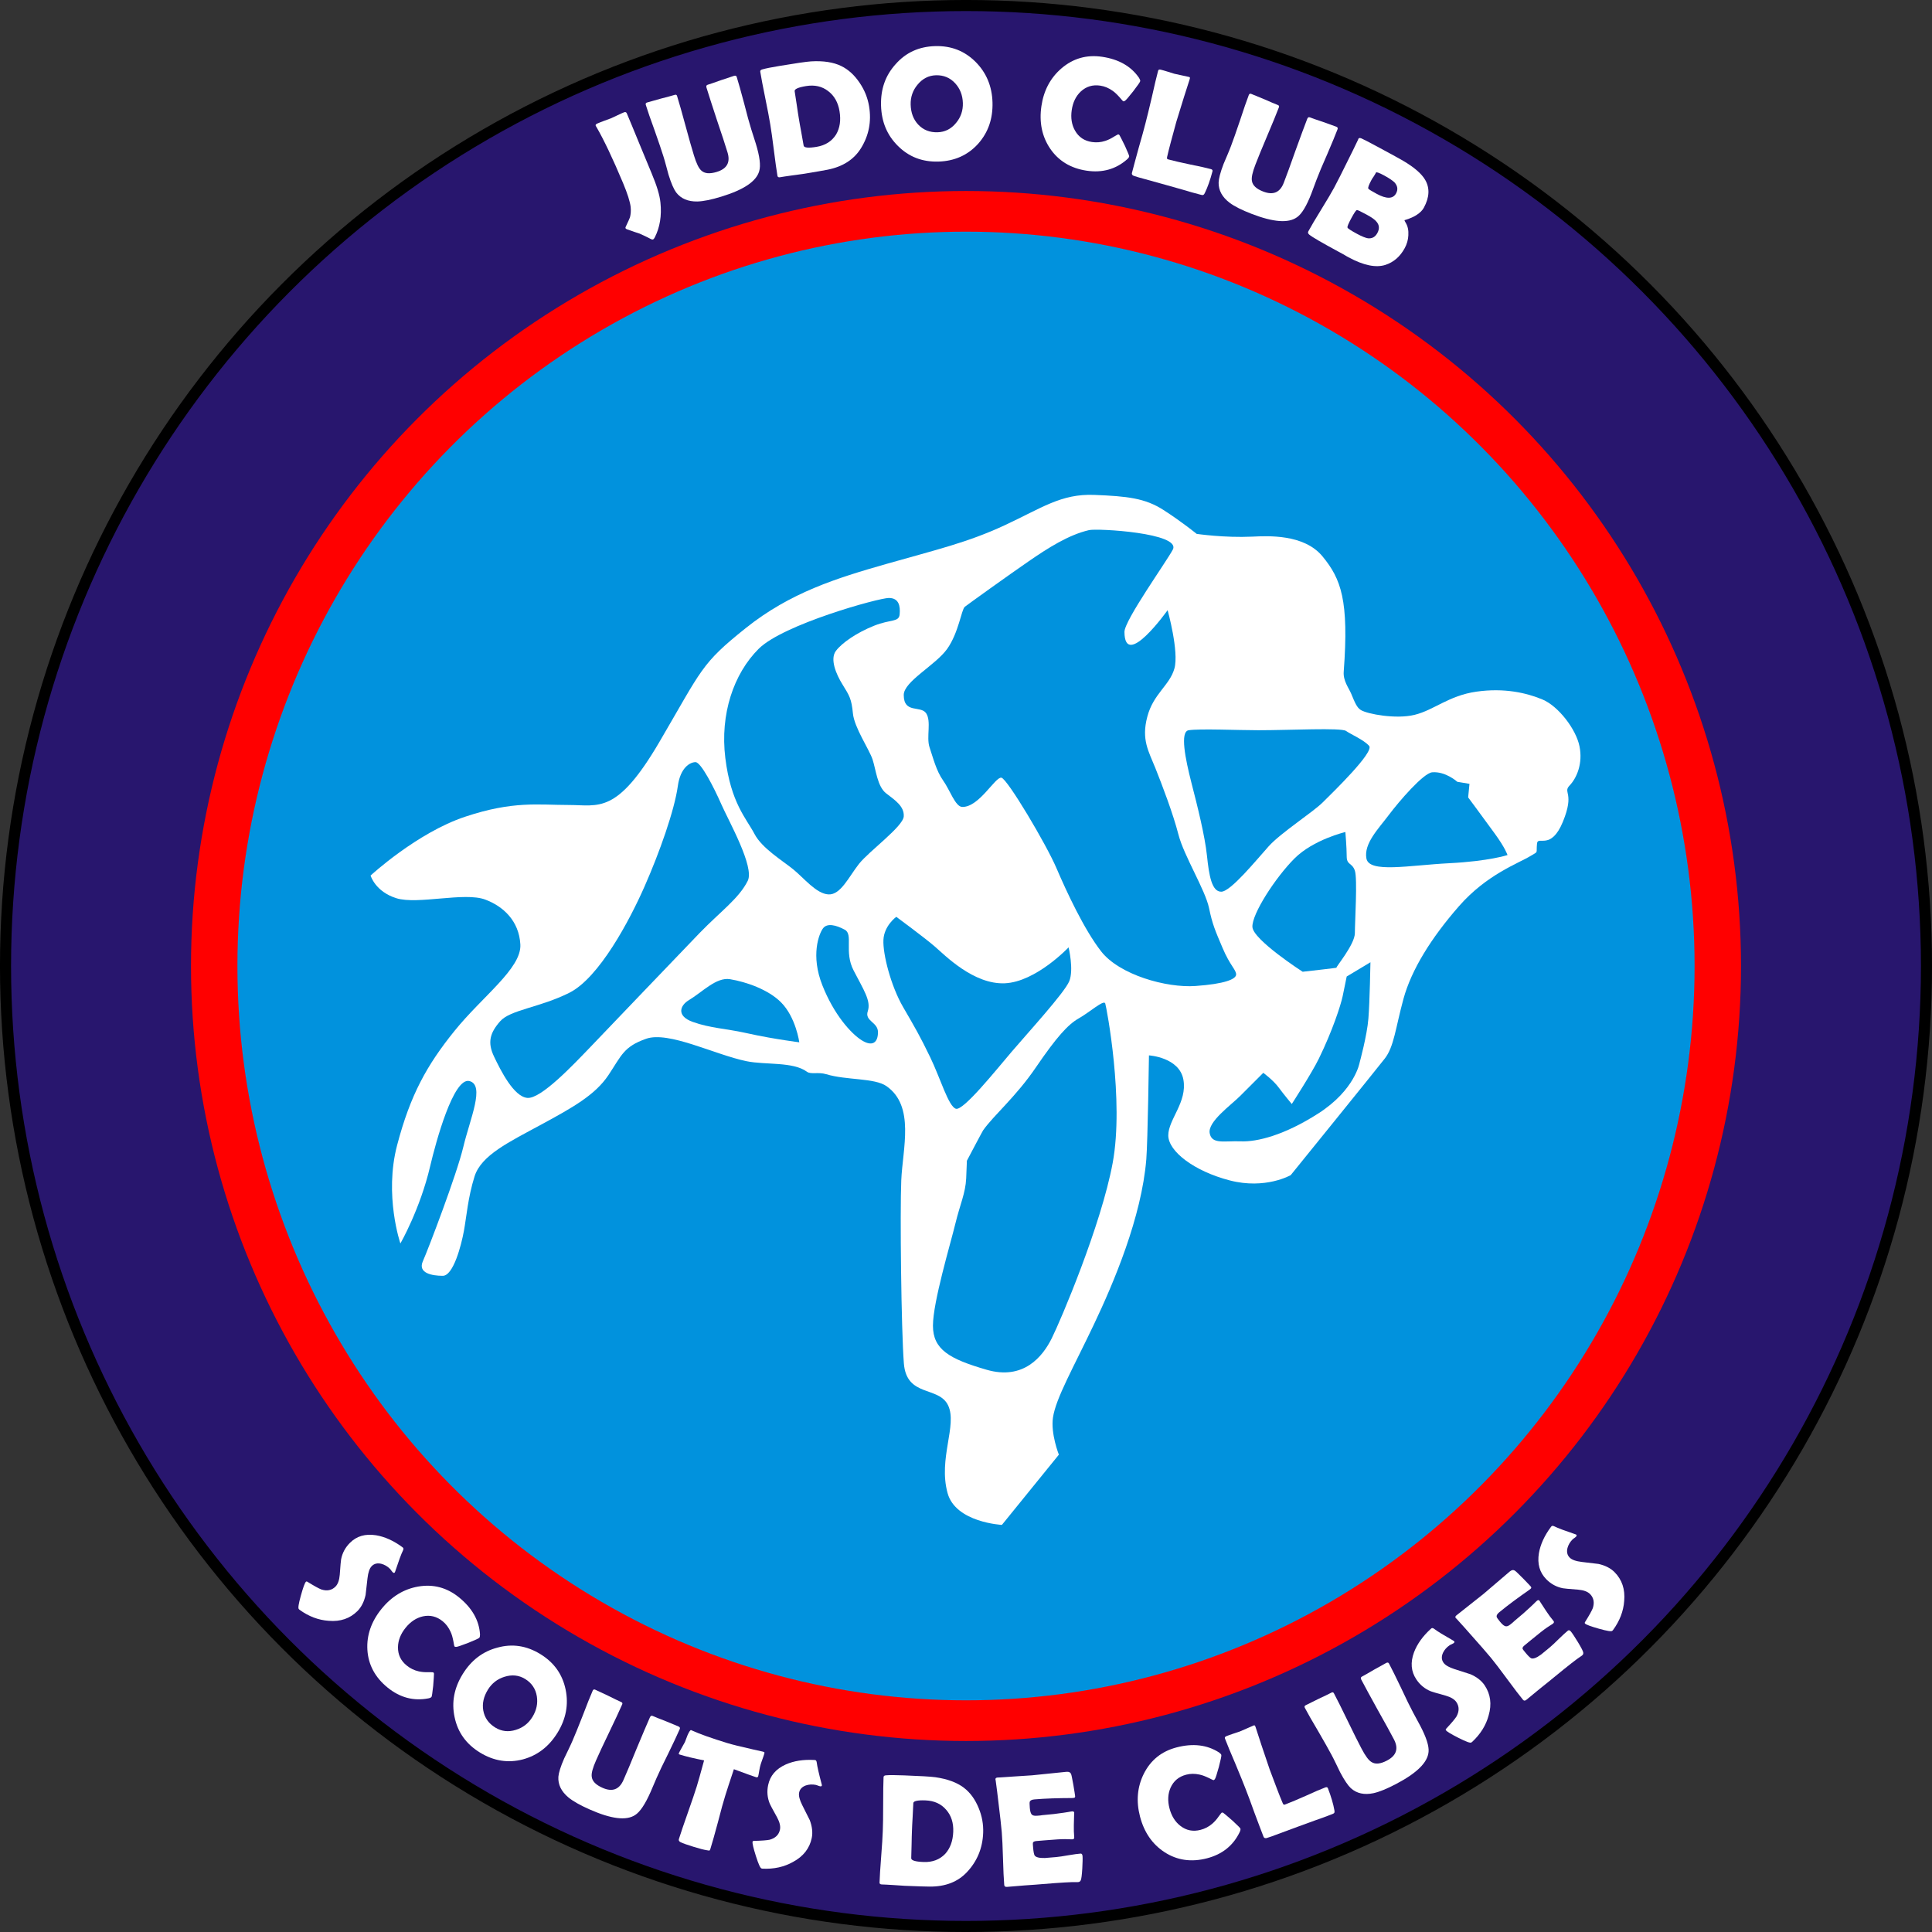 <?xml version="1.0" encoding="UTF-8" standalone="no"?>
<!DOCTYPE svg PUBLIC "-//W3C//DTD SVG 1.1//EN" "http://www.w3.org/Graphics/SVG/1.1/DTD/svg11.dtd">
<svg width="150px" height="150px" version="1.1" xmlns="http://www.w3.org/2000/svg" xmlns:xlink="http://www.w3.org/1999/xlink" xml:space="preserve" xmlns:serif="http://www.serif.com/" style="fill-rule:evenodd;clip-rule:evenodd;stroke-linecap:round;stroke-linejoin:round;stroke-miterlimit:1.5;">
    <rect width="100%" height="100%" fill="#333333" stroke="none"/>
    <circle id="circle1" cx="75" cy="75" r="74.571" style="fill:rgb(40,22,110);stroke:black;stroke-width:0.86px;"/>
    <circle id="circle2" cx="75" cy="75" r="60.171" style="fill:rgb(255,0,0);"/>
    <ellipse id="ellipse2" cx="75" cy="75" rx="56.567" ry="57.013" style="fill:rgb(1,146,221);"/>
    <g id="g16" transform="matrix(1.029,0,0,1.029,-22.187,-8.383)">
        <g id="text2" transform="matrix(0.708,0.706,-0.706,0.708,43.38,128.402)">
            <g id="g2">
                <g id="text21" serif:id="text2" transform="matrix(12.083,0,0,12.083,0,0)">
                    <path d="M0.378,-0.225C0.378,-0.159 0.35,-0.102 0.294,-0.055C0.246,-0.013 0.186,0.014 0.116,0.025C0.114,0.025 0.111,0.025 0.11,0.025C0.102,0.025 0.086,0.003 0.06,-0.043C0.034,-0.089 0.021,-0.117 0.021,-0.127C0.021,-0.131 0.024,-0.133 0.029,-0.134C0.076,-0.145 0.107,-0.154 0.123,-0.161C0.156,-0.178 0.173,-0.203 0.173,-0.236C0.173,-0.257 0.162,-0.281 0.14,-0.307C0.102,-0.351 0.081,-0.376 0.078,-0.381C0.055,-0.415 0.044,-0.452 0.044,-0.493C0.044,-0.553 0.071,-0.602 0.126,-0.642C0.171,-0.674 0.227,-0.695 0.292,-0.705C0.296,-0.705 0.298,-0.706 0.3,-0.706C0.305,-0.706 0.309,-0.702 0.312,-0.694C0.32,-0.67 0.34,-0.627 0.371,-0.565C0.372,-0.563 0.373,-0.561 0.373,-0.56C0.373,-0.555 0.37,-0.552 0.364,-0.552C0.361,-0.552 0.357,-0.552 0.351,-0.553C0.344,-0.554 0.34,-0.555 0.336,-0.555C0.313,-0.555 0.292,-0.549 0.275,-0.539C0.254,-0.526 0.243,-0.509 0.243,-0.487C0.243,-0.467 0.255,-0.443 0.278,-0.414C0.32,-0.361 0.341,-0.334 0.343,-0.332C0.366,-0.296 0.378,-0.26 0.378,-0.225Z" style="fill:white;fill-rule:nonzero;"/>
                </g>
            </g>
        </g>
        <g id="text3" transform="matrix(0.778,0.629,-0.629,0.778,47.502,132.541)">
            <g id="g3">
                <g id="text31" serif:id="text3" transform="matrix(12.083,0,0,12.083,0,0)">
                    <path d="M0.615,-0.11C0.615,-0.105 0.612,-0.098 0.605,-0.09C0.545,-0.019 0.465,0.017 0.366,0.017C0.265,0.017 0.182,-0.018 0.119,-0.087C0.058,-0.154 0.027,-0.239 0.027,-0.341C0.027,-0.44 0.057,-0.524 0.117,-0.593C0.18,-0.665 0.26,-0.701 0.357,-0.701C0.462,-0.701 0.545,-0.669 0.605,-0.604C0.611,-0.597 0.615,-0.59 0.615,-0.585C0.615,-0.579 0.603,-0.556 0.581,-0.516C0.558,-0.476 0.544,-0.454 0.538,-0.449C0.535,-0.447 0.532,-0.445 0.528,-0.445C0.527,-0.445 0.519,-0.452 0.504,-0.465C0.486,-0.48 0.469,-0.493 0.452,-0.501C0.426,-0.514 0.4,-0.521 0.372,-0.521C0.324,-0.521 0.286,-0.503 0.257,-0.467C0.231,-0.434 0.218,-0.393 0.218,-0.344C0.218,-0.295 0.231,-0.253 0.257,-0.22C0.286,-0.183 0.324,-0.165 0.372,-0.165C0.4,-0.165 0.427,-0.171 0.453,-0.184C0.469,-0.192 0.486,-0.203 0.503,-0.218C0.518,-0.23 0.526,-0.236 0.527,-0.236C0.531,-0.236 0.534,-0.235 0.537,-0.231C0.542,-0.225 0.556,-0.205 0.58,-0.17C0.603,-0.134 0.615,-0.114 0.615,-0.11Z" style="fill:white;fill-rule:nonzero;"/>
                </g>
            </g>
        </g>
        <g id="text4" transform="matrix(0.852,0.524,-0.524,0.852,54.025,137.817)">
            <g id="g4">
                <g id="text41" serif:id="text4" transform="matrix(12.083,0,0,12.083,0,0)">
                    <path d="M0.723,-0.342C0.723,-0.24 0.691,-0.155 0.626,-0.086C0.56,-0.017 0.476,0.018 0.375,0.018C0.274,0.018 0.191,-0.017 0.125,-0.087C0.059,-0.156 0.027,-0.241 0.027,-0.342C0.027,-0.443 0.059,-0.528 0.125,-0.597C0.191,-0.668 0.274,-0.703 0.375,-0.703C0.475,-0.703 0.558,-0.668 0.625,-0.597C0.69,-0.528 0.723,-0.442 0.723,-0.342ZM0.538,-0.343C0.538,-0.392 0.523,-0.433 0.494,-0.467C0.463,-0.503 0.423,-0.521 0.375,-0.521C0.329,-0.521 0.29,-0.502 0.258,-0.465C0.227,-0.43 0.212,-0.388 0.212,-0.342C0.212,-0.292 0.226,-0.25 0.255,-0.217C0.286,-0.182 0.326,-0.165 0.375,-0.165C0.421,-0.165 0.46,-0.183 0.492,-0.22C0.523,-0.255 0.538,-0.296 0.538,-0.343Z" style="fill:white;fill-rule:nonzero;"/>
                </g>
            </g>
        </g>
        <g id="text5" transform="matrix(0.915,0.404,-0.404,0.915,62.532,142.947)">
            <g id="g5">
                <g id="text51" serif:id="text5" transform="matrix(12.083,0,0,12.083,0,0)">
                    <path d="M0.628,-0.24C0.628,-0.157 0.618,-0.1 0.598,-0.07C0.562,-0.014 0.471,0.013 0.325,0.013C0.259,0.013 0.209,0.008 0.173,-0.002C0.117,-0.018 0.08,-0.049 0.063,-0.095C0.055,-0.118 0.05,-0.158 0.05,-0.215C0.05,-0.229 0.051,-0.249 0.052,-0.275C0.053,-0.301 0.053,-0.321 0.053,-0.334C0.053,-0.372 0.051,-0.428 0.048,-0.504C0.044,-0.579 0.042,-0.636 0.042,-0.673C0.042,-0.681 0.046,-0.685 0.053,-0.685C0.073,-0.685 0.103,-0.684 0.143,-0.683C0.183,-0.681 0.213,-0.68 0.233,-0.68C0.241,-0.68 0.245,-0.677 0.245,-0.669C0.245,-0.626 0.244,-0.562 0.241,-0.476C0.238,-0.391 0.237,-0.326 0.237,-0.283C0.237,-0.232 0.242,-0.198 0.253,-0.18C0.267,-0.155 0.297,-0.143 0.343,-0.143C0.41,-0.143 0.443,-0.175 0.443,-0.24C0.443,-0.287 0.442,-0.358 0.439,-0.453C0.437,-0.547 0.436,-0.618 0.436,-0.665C0.436,-0.675 0.44,-0.68 0.448,-0.68C0.467,-0.68 0.496,-0.681 0.535,-0.683C0.574,-0.684 0.603,-0.685 0.622,-0.685C0.632,-0.685 0.636,-0.681 0.636,-0.673C0.636,-0.636 0.635,-0.579 0.632,-0.504C0.628,-0.428 0.627,-0.372 0.627,-0.334C0.627,-0.324 0.628,-0.25 0.628,-0.24Z" style="fill:white;fill-rule:nonzero;"/>
                </g>
            </g>
        </g>
        <g id="text6" transform="matrix(0.956,0.294,-0.294,0.956,70.848,146.504)">
            <g id="g6">
                <g id="text61" serif:id="text6" transform="matrix(12.083,0,0,12.083,0,0)">
                    <path d="M0.521,-0.536C0.521,-0.529 0.517,-0.526 0.51,-0.526C0.497,-0.526 0.448,-0.528 0.363,-0.533C0.361,-0.451 0.36,-0.393 0.36,-0.361C0.36,-0.322 0.361,-0.265 0.365,-0.188C0.368,-0.11 0.369,-0.053 0.369,-0.014C0.369,-0.008 0.368,-0.004 0.365,-0.002C0.364,-0.002 0.359,-0.001 0.351,-0C0.332,0.003 0.303,0.004 0.265,0.004C0.223,0.004 0.194,0.003 0.177,-0C0.168,-0.002 0.163,-0.007 0.163,-0.015C0.163,-0.054 0.165,-0.111 0.168,-0.188C0.171,-0.265 0.173,-0.322 0.173,-0.361C0.173,-0.386 0.172,-0.443 0.169,-0.531C0.104,-0.524 0.052,-0.521 0.013,-0.521C0.008,-0.521 0.005,-0.523 0.005,-0.526C0.005,-0.53 0.008,-0.543 0.012,-0.563C0.017,-0.586 0.02,-0.6 0.021,-0.605C0.022,-0.62 0.023,-0.636 0.024,-0.651C0.027,-0.675 0.031,-0.688 0.036,-0.688C0.037,-0.688 0.039,-0.687 0.043,-0.687C0.096,-0.68 0.174,-0.677 0.277,-0.677C0.306,-0.677 0.36,-0.68 0.439,-0.686C0.481,-0.689 0.503,-0.691 0.503,-0.691C0.509,-0.691 0.513,-0.691 0.514,-0.69C0.515,-0.689 0.516,-0.686 0.516,-0.68C0.516,-0.671 0.516,-0.659 0.515,-0.644C0.514,-0.626 0.514,-0.614 0.514,-0.607C0.514,-0.599 0.515,-0.587 0.517,-0.571C0.519,-0.555 0.521,-0.543 0.521,-0.536Z" style="fill:white;fill-rule:nonzero;"/>
                </g>
            </g>
        </g>
        <g id="text7" transform="matrix(0.979,0.204,-0.204,0.979,77.783,148.559)">
            <g id="g7">
                <g id="text71" serif:id="text7" transform="matrix(12.083,0,0,12.083,0,0)">
                    <path d="M0.378,-0.225C0.378,-0.159 0.35,-0.102 0.294,-0.055C0.246,-0.013 0.186,0.014 0.116,0.025C0.114,0.025 0.111,0.025 0.11,0.025C0.102,0.025 0.086,0.003 0.06,-0.043C0.034,-0.089 0.021,-0.117 0.021,-0.127C0.021,-0.131 0.024,-0.133 0.029,-0.134C0.076,-0.145 0.107,-0.154 0.123,-0.161C0.156,-0.178 0.173,-0.203 0.173,-0.236C0.173,-0.257 0.162,-0.281 0.14,-0.307C0.102,-0.351 0.081,-0.376 0.078,-0.381C0.055,-0.415 0.044,-0.452 0.044,-0.493C0.044,-0.553 0.071,-0.602 0.126,-0.642C0.171,-0.674 0.227,-0.695 0.292,-0.705C0.296,-0.705 0.298,-0.706 0.3,-0.706C0.305,-0.706 0.309,-0.702 0.312,-0.694C0.32,-0.67 0.34,-0.627 0.371,-0.565C0.372,-0.563 0.373,-0.561 0.373,-0.56C0.373,-0.555 0.37,-0.552 0.364,-0.552C0.361,-0.552 0.357,-0.552 0.351,-0.553C0.344,-0.554 0.34,-0.555 0.336,-0.555C0.313,-0.555 0.292,-0.549 0.275,-0.539C0.254,-0.526 0.243,-0.509 0.243,-0.487C0.243,-0.467 0.255,-0.443 0.278,-0.414C0.32,-0.361 0.341,-0.334 0.343,-0.332C0.366,-0.296 0.378,-0.26 0.378,-0.225Z" style="fill:white;fill-rule:nonzero;"/>
                </g>
            </g>
        </g>
        <g id="text8" transform="matrix(0.999,0.038,-0.038,0.999,87.352,150.303)">
            <g id="g8">
                <g id="text81" serif:id="text8" transform="matrix(12.083,0,0,12.083,0,0)">
                    <path d="M0.682,-0.346C0.682,-0.25 0.651,-0.167 0.59,-0.097C0.535,-0.034 0.459,-0.001 0.361,0.002C0.342,0.003 0.29,0.003 0.205,0.003C0.189,0.003 0.165,0.002 0.133,0.001C0.101,0 0.077,-0 0.061,-0C0.052,-0 0.047,-0.004 0.047,-0.011C0.047,-0.047 0.048,-0.101 0.051,-0.173C0.054,-0.244 0.055,-0.298 0.055,-0.334C0.055,-0.371 0.054,-0.427 0.051,-0.502C0.048,-0.577 0.047,-0.633 0.047,-0.67C0.047,-0.677 0.052,-0.681 0.061,-0.682C0.084,-0.685 0.122,-0.686 0.175,-0.686C0.275,-0.686 0.34,-0.685 0.37,-0.682C0.447,-0.674 0.507,-0.654 0.551,-0.623C0.592,-0.594 0.624,-0.553 0.648,-0.5C0.671,-0.45 0.682,-0.399 0.682,-0.346ZM0.495,-0.346C0.495,-0.401 0.479,-0.446 0.446,-0.481C0.413,-0.517 0.369,-0.535 0.314,-0.535C0.264,-0.535 0.239,-0.528 0.239,-0.515C0.239,-0.496 0.238,-0.467 0.238,-0.428C0.237,-0.39 0.237,-0.361 0.237,-0.342C0.237,-0.323 0.237,-0.295 0.238,-0.257C0.238,-0.219 0.239,-0.19 0.239,-0.171C0.239,-0.157 0.265,-0.15 0.317,-0.15C0.373,-0.15 0.417,-0.169 0.45,-0.206C0.48,-0.242 0.495,-0.288 0.495,-0.346Z" style="fill:white;fill-rule:nonzero;"/>
                </g>
            </g>
        </g>
        <g id="text9" transform="matrix(0.997,-0.083,0.083,0.997,96.828,150.575)">
            <g id="g9">
                <g id="text91" serif:id="text9" transform="matrix(12.083,0,0,12.083,0,0)">
                    <path d="M0.545,-0.152C0.545,-0.138 0.542,-0.112 0.537,-0.075C0.531,-0.034 0.526,-0.01 0.521,-0.002C0.517,0.004 0.512,0.007 0.505,0.007C0.502,0.007 0.497,0.007 0.49,0.006C0.466,0.003 0.397,0.001 0.282,0.001C0.257,0.001 0.22,0.001 0.17,0C0.121,0 0.084,-0 0.059,-0C0.048,-0 0.043,-0.005 0.043,-0.014C0.043,-0.051 0.045,-0.105 0.049,-0.178C0.053,-0.252 0.055,-0.306 0.055,-0.343C0.055,-0.38 0.053,-0.449 0.049,-0.55C0.048,-0.576 0.047,-0.615 0.044,-0.667L0.043,-0.674C0.043,-0.681 0.047,-0.685 0.056,-0.685C0.08,-0.685 0.116,-0.684 0.164,-0.683C0.213,-0.682 0.249,-0.681 0.273,-0.681C0.297,-0.681 0.333,-0.682 0.38,-0.683C0.428,-0.684 0.464,-0.685 0.488,-0.685C0.505,-0.685 0.514,-0.679 0.517,-0.666C0.519,-0.659 0.521,-0.636 0.525,-0.598C0.528,-0.56 0.53,-0.537 0.53,-0.529C0.53,-0.522 0.527,-0.519 0.52,-0.519C0.518,-0.519 0.515,-0.519 0.51,-0.519C0.423,-0.526 0.345,-0.53 0.276,-0.53C0.259,-0.53 0.249,-0.526 0.245,-0.518C0.243,-0.514 0.242,-0.501 0.242,-0.48C0.242,-0.458 0.245,-0.443 0.252,-0.436C0.257,-0.43 0.268,-0.427 0.284,-0.427C0.287,-0.427 0.293,-0.427 0.303,-0.427C0.312,-0.428 0.32,-0.428 0.326,-0.428C0.367,-0.428 0.409,-0.429 0.451,-0.432C0.454,-0.432 0.463,-0.433 0.478,-0.434C0.489,-0.435 0.497,-0.436 0.504,-0.436C0.512,-0.436 0.516,-0.432 0.516,-0.425C0.516,-0.432 0.513,-0.407 0.507,-0.35C0.504,-0.324 0.503,-0.298 0.503,-0.272C0.503,-0.265 0.498,-0.262 0.489,-0.262C0.489,-0.262 0.474,-0.264 0.445,-0.267C0.426,-0.269 0.384,-0.27 0.318,-0.27L0.266,-0.27C0.253,-0.27 0.245,-0.267 0.243,-0.26C0.242,-0.259 0.242,-0.249 0.242,-0.23C0.242,-0.205 0.244,-0.189 0.247,-0.182C0.253,-0.17 0.273,-0.162 0.31,-0.16C0.309,-0.16 0.333,-0.16 0.381,-0.16C0.398,-0.16 0.424,-0.162 0.458,-0.165C0.492,-0.168 0.517,-0.169 0.534,-0.169C0.541,-0.169 0.545,-0.164 0.545,-0.152Z" style="fill:white;fill-rule:nonzero;"/>
                </g>
            </g>
        </g>
        <g id="text10" transform="matrix(0.968,-0.251,0.251,0.968,108.294,149.271)">
            <g id="g10">
                <g id="text101" serif:id="text10" transform="matrix(12.083,0,0,12.083,0,0)">
                    <path d="M0.615,-0.11C0.615,-0.105 0.612,-0.098 0.605,-0.09C0.545,-0.019 0.465,0.017 0.366,0.017C0.265,0.017 0.182,-0.018 0.119,-0.087C0.058,-0.154 0.027,-0.239 0.027,-0.341C0.027,-0.44 0.057,-0.524 0.117,-0.593C0.18,-0.665 0.26,-0.701 0.357,-0.701C0.462,-0.701 0.545,-0.669 0.605,-0.604C0.611,-0.597 0.615,-0.59 0.615,-0.585C0.615,-0.579 0.603,-0.556 0.581,-0.516C0.558,-0.476 0.544,-0.454 0.538,-0.449C0.535,-0.447 0.532,-0.445 0.528,-0.445C0.527,-0.445 0.519,-0.452 0.504,-0.465C0.486,-0.48 0.469,-0.493 0.452,-0.501C0.426,-0.514 0.4,-0.521 0.372,-0.521C0.324,-0.521 0.286,-0.503 0.257,-0.467C0.231,-0.434 0.218,-0.393 0.218,-0.344C0.218,-0.295 0.231,-0.253 0.257,-0.22C0.286,-0.183 0.324,-0.165 0.372,-0.165C0.4,-0.165 0.427,-0.171 0.453,-0.184C0.469,-0.192 0.486,-0.203 0.503,-0.218C0.518,-0.23 0.526,-0.236 0.527,-0.236C0.531,-0.236 0.534,-0.235 0.537,-0.231C0.542,-0.225 0.556,-0.205 0.58,-0.17C0.603,-0.134 0.615,-0.114 0.615,-0.11Z" style="fill:white;fill-rule:nonzero;"/>
                </g>
            </g>
        </g>
        <g id="text11" transform="matrix(0.933,-0.36,0.36,0.933,116.375,147.122)">
            <g id="g11">
                <g id="text111" serif:id="text11" transform="matrix(12.083,0,0,12.083,0,0)">
                    <path d="M0.494,0.008C0.466,0.008 0.429,0.008 0.384,0.006C0.326,0.005 0.289,0.004 0.275,0.004L0.129,0.002C0.114,0.002 0.093,0.002 0.066,-0C0.056,-0.002 0.052,-0.007 0.052,-0.015C0.052,-0.051 0.052,-0.104 0.053,-0.175C0.055,-0.245 0.055,-0.299 0.055,-0.334C0.055,-0.372 0.054,-0.428 0.052,-0.504C0.049,-0.579 0.048,-0.636 0.048,-0.673C0.048,-0.681 0.053,-0.684 0.063,-0.684C0.073,-0.684 0.087,-0.684 0.107,-0.683C0.126,-0.682 0.14,-0.681 0.15,-0.681C0.161,-0.681 0.177,-0.682 0.198,-0.683C0.219,-0.684 0.235,-0.685 0.246,-0.685C0.25,-0.685 0.253,-0.681 0.252,-0.675L0.252,-0.669C0.248,-0.608 0.244,-0.516 0.239,-0.393L0.238,-0.264C0.238,-0.222 0.238,-0.192 0.239,-0.173C0.239,-0.169 0.239,-0.165 0.24,-0.161C0.24,-0.157 0.243,-0.155 0.247,-0.154L0.26,-0.154C0.289,-0.154 0.333,-0.155 0.391,-0.158C0.45,-0.162 0.494,-0.163 0.523,-0.163C0.532,-0.163 0.536,-0.159 0.536,-0.152C0.536,-0.096 0.532,-0.048 0.524,-0.008C0.522,0.001 0.519,0.006 0.514,0.007C0.512,0.008 0.505,0.008 0.494,0.008Z" style="fill:white;fill-rule:nonzero;"/>
                </g>
            </g>
        </g>
        <g id="text12" transform="matrix(0.885,-0.465,0.465,0.885,123.347,144.44)">
            <g id="g12">
                <g id="text121" serif:id="text12" transform="matrix(12.083,0,0,12.083,0,0)">
                    <path d="M0.628,-0.24C0.628,-0.157 0.618,-0.1 0.598,-0.07C0.562,-0.014 0.471,0.013 0.325,0.013C0.259,0.013 0.209,0.008 0.173,-0.002C0.117,-0.018 0.08,-0.049 0.063,-0.095C0.055,-0.118 0.05,-0.158 0.05,-0.215C0.05,-0.229 0.051,-0.249 0.052,-0.275C0.053,-0.301 0.053,-0.321 0.053,-0.334C0.053,-0.372 0.051,-0.428 0.048,-0.504C0.044,-0.579 0.042,-0.636 0.042,-0.673C0.042,-0.681 0.046,-0.685 0.053,-0.685C0.073,-0.685 0.103,-0.684 0.143,-0.683C0.183,-0.681 0.213,-0.68 0.233,-0.68C0.241,-0.68 0.245,-0.677 0.245,-0.669C0.245,-0.626 0.244,-0.562 0.241,-0.476C0.238,-0.391 0.237,-0.326 0.237,-0.283C0.237,-0.232 0.242,-0.198 0.253,-0.18C0.267,-0.155 0.297,-0.143 0.343,-0.143C0.41,-0.143 0.443,-0.175 0.443,-0.24C0.443,-0.287 0.442,-0.358 0.439,-0.453C0.437,-0.547 0.436,-0.618 0.436,-0.665C0.436,-0.675 0.44,-0.68 0.448,-0.68C0.467,-0.68 0.496,-0.681 0.535,-0.683C0.574,-0.684 0.603,-0.685 0.622,-0.685C0.632,-0.685 0.636,-0.681 0.636,-0.673C0.636,-0.636 0.635,-0.579 0.632,-0.504C0.628,-0.428 0.627,-0.372 0.627,-0.334C0.627,-0.324 0.628,-0.25 0.628,-0.24Z" style="fill:white;fill-rule:nonzero;"/>
                </g>
            </g>
        </g>
        <g id="text13" transform="matrix(0.831,-0.556,0.556,0.831,131.299,140.109)">
            <g id="g13">
                <g id="text131" serif:id="text13" transform="matrix(12.083,0,0,12.083,0,0)">
                    <path d="M0.378,-0.225C0.378,-0.159 0.35,-0.102 0.294,-0.055C0.246,-0.013 0.186,0.014 0.116,0.025C0.114,0.025 0.111,0.025 0.11,0.025C0.102,0.025 0.086,0.003 0.06,-0.043C0.034,-0.089 0.021,-0.117 0.021,-0.127C0.021,-0.131 0.024,-0.133 0.029,-0.134C0.076,-0.145 0.107,-0.154 0.123,-0.161C0.156,-0.178 0.173,-0.203 0.173,-0.236C0.173,-0.257 0.162,-0.281 0.14,-0.307C0.102,-0.351 0.081,-0.376 0.078,-0.381C0.055,-0.415 0.044,-0.452 0.044,-0.493C0.044,-0.553 0.071,-0.602 0.126,-0.642C0.171,-0.674 0.227,-0.695 0.292,-0.705C0.296,-0.705 0.298,-0.706 0.3,-0.706C0.305,-0.706 0.309,-0.702 0.312,-0.694C0.32,-0.67 0.34,-0.627 0.371,-0.565C0.372,-0.563 0.373,-0.561 0.373,-0.56C0.373,-0.555 0.37,-0.552 0.364,-0.552C0.361,-0.552 0.357,-0.552 0.351,-0.553C0.344,-0.554 0.34,-0.555 0.336,-0.555C0.313,-0.555 0.292,-0.549 0.275,-0.539C0.254,-0.526 0.243,-0.509 0.243,-0.487C0.243,-0.467 0.255,-0.443 0.278,-0.414C0.32,-0.361 0.341,-0.334 0.343,-0.332C0.366,-0.296 0.378,-0.26 0.378,-0.225Z" style="fill:white;fill-rule:nonzero;"/>
                </g>
            </g>
        </g>
        <g id="text14" transform="matrix(0.772,-0.635,0.635,0.772,136.177,136.855)">
            <g id="g14">
                <g id="text141" serif:id="text14" transform="matrix(12.083,0,0,12.083,0,0)">
                    <path d="M0.545,-0.152C0.545,-0.138 0.542,-0.112 0.537,-0.075C0.531,-0.034 0.526,-0.01 0.521,-0.002C0.517,0.004 0.512,0.007 0.505,0.007C0.502,0.007 0.497,0.007 0.49,0.006C0.466,0.003 0.397,0.001 0.282,0.001C0.257,0.001 0.22,0.001 0.17,0C0.121,0 0.084,-0 0.059,-0C0.048,-0 0.043,-0.005 0.043,-0.014C0.043,-0.051 0.045,-0.105 0.049,-0.178C0.053,-0.252 0.055,-0.306 0.055,-0.343C0.055,-0.38 0.053,-0.449 0.049,-0.55C0.048,-0.576 0.047,-0.615 0.044,-0.667L0.043,-0.674C0.043,-0.681 0.047,-0.685 0.056,-0.685C0.08,-0.685 0.116,-0.684 0.164,-0.683C0.213,-0.682 0.249,-0.681 0.273,-0.681C0.297,-0.681 0.333,-0.682 0.38,-0.683C0.428,-0.684 0.464,-0.685 0.488,-0.685C0.505,-0.685 0.514,-0.679 0.517,-0.666C0.519,-0.659 0.521,-0.636 0.525,-0.598C0.528,-0.56 0.53,-0.537 0.53,-0.529C0.53,-0.522 0.527,-0.519 0.52,-0.519C0.518,-0.519 0.515,-0.519 0.51,-0.519C0.423,-0.526 0.345,-0.53 0.276,-0.53C0.259,-0.53 0.249,-0.526 0.245,-0.518C0.243,-0.514 0.242,-0.501 0.242,-0.48C0.242,-0.458 0.245,-0.443 0.252,-0.436C0.257,-0.43 0.268,-0.427 0.284,-0.427C0.287,-0.427 0.293,-0.427 0.303,-0.427C0.312,-0.428 0.32,-0.428 0.326,-0.428C0.367,-0.428 0.409,-0.429 0.451,-0.432C0.454,-0.432 0.463,-0.433 0.478,-0.434C0.489,-0.435 0.497,-0.436 0.504,-0.436C0.512,-0.436 0.516,-0.432 0.516,-0.425C0.516,-0.432 0.513,-0.407 0.507,-0.35C0.504,-0.324 0.503,-0.298 0.503,-0.272C0.503,-0.265 0.498,-0.262 0.489,-0.262C0.489,-0.262 0.474,-0.264 0.445,-0.267C0.426,-0.269 0.384,-0.27 0.318,-0.27L0.266,-0.27C0.253,-0.27 0.245,-0.267 0.243,-0.26C0.242,-0.259 0.242,-0.249 0.242,-0.23C0.242,-0.205 0.244,-0.189 0.247,-0.182C0.253,-0.17 0.273,-0.162 0.31,-0.16C0.309,-0.16 0.333,-0.16 0.381,-0.16C0.398,-0.16 0.424,-0.162 0.458,-0.165C0.492,-0.168 0.517,-0.169 0.534,-0.169C0.541,-0.169 0.545,-0.164 0.545,-0.152Z" style="fill:white;fill-rule:nonzero;"/>
                </g>
            </g>
        </g>
        <g id="text15" transform="matrix(0.71,-0.704,0.704,0.71,142.055,131.915)">
            <g id="g15">
                <g id="text151" serif:id="text15" transform="matrix(12.083,0,0,12.083,0,0)">
                    <path d="M0.378,-0.225C0.378,-0.159 0.35,-0.102 0.294,-0.055C0.246,-0.013 0.186,0.014 0.116,0.025C0.114,0.025 0.111,0.025 0.11,0.025C0.102,0.025 0.086,0.003 0.06,-0.043C0.034,-0.089 0.021,-0.117 0.021,-0.127C0.021,-0.131 0.024,-0.133 0.029,-0.134C0.076,-0.145 0.107,-0.154 0.123,-0.161C0.156,-0.178 0.173,-0.203 0.173,-0.236C0.173,-0.257 0.162,-0.281 0.14,-0.307C0.102,-0.351 0.081,-0.376 0.078,-0.381C0.055,-0.415 0.044,-0.452 0.044,-0.493C0.044,-0.553 0.071,-0.602 0.126,-0.642C0.171,-0.674 0.227,-0.695 0.292,-0.705C0.296,-0.705 0.298,-0.706 0.3,-0.706C0.305,-0.706 0.309,-0.702 0.312,-0.694C0.32,-0.67 0.34,-0.627 0.371,-0.565C0.372,-0.563 0.373,-0.561 0.373,-0.56C0.373,-0.555 0.37,-0.552 0.364,-0.552C0.361,-0.552 0.357,-0.552 0.351,-0.553C0.344,-0.554 0.34,-0.555 0.336,-0.555C0.313,-0.555 0.292,-0.549 0.275,-0.539C0.254,-0.526 0.243,-0.509 0.243,-0.487C0.243,-0.467 0.255,-0.443 0.278,-0.414C0.32,-0.361 0.341,-0.334 0.343,-0.332C0.366,-0.296 0.378,-0.26 0.378,-0.225Z" style="fill:white;fill-rule:nonzero;"/>
                </g>
            </g>
        </g>
    </g>
    <g id="g25" transform="matrix(1.029,0,0,1.029,-13.739,1.466)">
        <g id="text16" transform="matrix(0.922,-0.387,0.387,0.922,60.598,15.944)">
            <g id="g17">
                <g id="text161" serif:id="text16" transform="matrix(12.083,0,0,12.083,0,0)">
                    <path d="M0.284,-0.265C0.284,-0.184 0.278,-0.121 0.264,-0.076C0.24,0.003 0.201,0.065 0.148,0.11C0.142,0.115 0.137,0.118 0.133,0.118C0.129,0.118 0.126,0.116 0.122,0.112C0.111,0.098 0.093,0.078 0.069,0.052C0.055,0.04 0.034,0.022 0.007,-0.003C0.003,-0.007 0.001,-0.01 0.001,-0.013C0.001,-0.016 0.003,-0.019 0.007,-0.022C0.031,-0.043 0.046,-0.058 0.053,-0.065C0.065,-0.081 0.075,-0.1 0.082,-0.123C0.091,-0.155 0.096,-0.207 0.096,-0.279C0.096,-0.446 0.09,-0.576 0.078,-0.668C0.077,-0.671 0.077,-0.674 0.077,-0.675C0.077,-0.681 0.082,-0.684 0.093,-0.684C0.103,-0.684 0.119,-0.684 0.139,-0.683C0.159,-0.682 0.175,-0.681 0.185,-0.681C0.195,-0.681 0.209,-0.682 0.229,-0.683C0.248,-0.684 0.262,-0.684 0.272,-0.684C0.281,-0.684 0.286,-0.68 0.286,-0.671C0.286,-0.626 0.286,-0.559 0.285,-0.469C0.285,-0.378 0.284,-0.31 0.284,-0.265Z" style="fill:white;fill-rule:nonzero;"/>
                </g>
            </g>
        </g>
        <g id="text17" transform="matrix(0.956,-0.293,0.293,0.956,63.976,14.413)">
            <g id="g18">
                <g id="text171" serif:id="text17" transform="matrix(12.083,0,0,12.083,0,0)">
                    <path d="M0.628,-0.24C0.628,-0.157 0.618,-0.1 0.598,-0.07C0.562,-0.014 0.471,0.013 0.325,0.013C0.259,0.013 0.209,0.008 0.173,-0.002C0.117,-0.018 0.08,-0.049 0.063,-0.095C0.055,-0.118 0.05,-0.158 0.05,-0.215C0.05,-0.229 0.051,-0.249 0.052,-0.275C0.053,-0.301 0.053,-0.321 0.053,-0.334C0.053,-0.372 0.051,-0.428 0.048,-0.504C0.044,-0.579 0.042,-0.636 0.042,-0.673C0.042,-0.681 0.046,-0.685 0.053,-0.685C0.073,-0.685 0.103,-0.684 0.143,-0.683C0.183,-0.681 0.213,-0.68 0.233,-0.68C0.241,-0.68 0.245,-0.677 0.245,-0.669C0.245,-0.626 0.244,-0.562 0.241,-0.476C0.238,-0.391 0.237,-0.326 0.237,-0.283C0.237,-0.232 0.242,-0.198 0.253,-0.18C0.267,-0.155 0.297,-0.143 0.343,-0.143C0.41,-0.143 0.443,-0.175 0.443,-0.24C0.443,-0.287 0.442,-0.358 0.439,-0.453C0.437,-0.547 0.436,-0.618 0.436,-0.665C0.436,-0.675 0.44,-0.68 0.448,-0.68C0.467,-0.68 0.496,-0.681 0.535,-0.683C0.574,-0.684 0.603,-0.685 0.622,-0.685C0.632,-0.685 0.636,-0.681 0.636,-0.673C0.636,-0.636 0.635,-0.579 0.632,-0.504C0.628,-0.428 0.627,-0.372 0.627,-0.334C0.627,-0.324 0.628,-0.25 0.628,-0.24Z" style="fill:white;fill-rule:nonzero;"/>
                </g>
            </g>
        </g>
        <g id="text18" transform="matrix(0.987,-0.163,0.163,0.987,71.474,12.069)">
            <g id="g19">
                <g id="text181" serif:id="text18" transform="matrix(12.083,0,0,12.083,0,0)">
                    <path d="M0.682,-0.346C0.682,-0.25 0.651,-0.167 0.59,-0.097C0.535,-0.034 0.459,-0.001 0.361,0.002C0.342,0.003 0.29,0.003 0.205,0.003C0.189,0.003 0.165,0.002 0.133,0.001C0.101,0 0.077,-0 0.061,-0C0.052,-0 0.047,-0.004 0.047,-0.011C0.047,-0.047 0.048,-0.101 0.051,-0.173C0.054,-0.244 0.055,-0.298 0.055,-0.334C0.055,-0.371 0.054,-0.427 0.051,-0.502C0.048,-0.577 0.047,-0.633 0.047,-0.67C0.047,-0.677 0.052,-0.681 0.061,-0.682C0.084,-0.685 0.122,-0.686 0.175,-0.686C0.275,-0.686 0.34,-0.685 0.37,-0.682C0.447,-0.674 0.507,-0.654 0.551,-0.623C0.592,-0.594 0.624,-0.553 0.648,-0.5C0.671,-0.45 0.682,-0.399 0.682,-0.346ZM0.495,-0.346C0.495,-0.401 0.479,-0.446 0.446,-0.481C0.413,-0.517 0.369,-0.535 0.314,-0.535C0.264,-0.535 0.239,-0.528 0.239,-0.515C0.239,-0.496 0.238,-0.467 0.238,-0.428C0.237,-0.39 0.237,-0.361 0.237,-0.342C0.237,-0.323 0.237,-0.295 0.238,-0.257C0.238,-0.219 0.239,-0.19 0.239,-0.171C0.239,-0.157 0.265,-0.15 0.317,-0.15C0.373,-0.15 0.417,-0.169 0.45,-0.206C0.48,-0.242 0.495,-0.288 0.495,-0.346Z" style="fill:white;fill-rule:nonzero;"/>
                </g>
            </g>
        </g>
        <g id="text19" transform="matrix(1,-0.028,0.028,1,79.617,10.676)">
            <g id="g20">
                <g id="text191" serif:id="text19" transform="matrix(12.083,0,0,12.083,0,0)">
                    <path d="M0.723,-0.342C0.723,-0.24 0.691,-0.155 0.626,-0.086C0.56,-0.017 0.476,0.018 0.375,0.018C0.274,0.018 0.191,-0.017 0.125,-0.087C0.059,-0.156 0.027,-0.241 0.027,-0.342C0.027,-0.443 0.059,-0.528 0.125,-0.597C0.191,-0.668 0.274,-0.703 0.375,-0.703C0.475,-0.703 0.558,-0.668 0.625,-0.597C0.69,-0.528 0.723,-0.442 0.723,-0.342ZM0.538,-0.343C0.538,-0.392 0.523,-0.433 0.494,-0.467C0.463,-0.503 0.423,-0.521 0.375,-0.521C0.329,-0.521 0.29,-0.502 0.258,-0.465C0.227,-0.43 0.212,-0.388 0.212,-0.342C0.212,-0.292 0.226,-0.25 0.255,-0.217C0.286,-0.182 0.326,-0.165 0.375,-0.165C0.421,-0.165 0.46,-0.183 0.492,-0.22C0.523,-0.255 0.538,-0.296 0.538,-0.343Z" style="fill:white;fill-rule:nonzero;"/>
                </g>
            </g>
        </g>
        <g id="text20" transform="matrix(0.989,0.145,-0.145,0.989,91.008,10.611)">
            <g id="g21">
                <g id="text201" serif:id="text20" transform="matrix(12.083,0,0,12.083,0,0)">
                    <path d="M0.615,-0.11C0.615,-0.105 0.612,-0.098 0.605,-0.09C0.545,-0.019 0.465,0.017 0.366,0.017C0.265,0.017 0.182,-0.018 0.119,-0.087C0.058,-0.154 0.027,-0.239 0.027,-0.341C0.027,-0.44 0.057,-0.524 0.117,-0.593C0.18,-0.665 0.26,-0.701 0.357,-0.701C0.462,-0.701 0.545,-0.669 0.605,-0.604C0.611,-0.597 0.615,-0.59 0.615,-0.585C0.615,-0.579 0.603,-0.556 0.581,-0.516C0.558,-0.476 0.544,-0.454 0.538,-0.449C0.535,-0.447 0.532,-0.445 0.528,-0.445C0.527,-0.445 0.519,-0.452 0.504,-0.465C0.486,-0.48 0.469,-0.493 0.452,-0.501C0.426,-0.514 0.4,-0.521 0.372,-0.521C0.324,-0.521 0.286,-0.503 0.257,-0.467C0.231,-0.434 0.218,-0.393 0.218,-0.344C0.218,-0.295 0.231,-0.253 0.257,-0.22C0.286,-0.183 0.324,-0.165 0.372,-0.165C0.4,-0.165 0.427,-0.171 0.453,-0.184C0.469,-0.192 0.486,-0.203 0.503,-0.218C0.518,-0.23 0.526,-0.236 0.527,-0.236C0.531,-0.236 0.534,-0.235 0.537,-0.231C0.542,-0.225 0.556,-0.205 0.58,-0.17C0.603,-0.134 0.615,-0.114 0.615,-0.11Z" style="fill:white;fill-rule:nonzero;"/>
                </g>
            </g>
        </g>
        <g id="text211" serif:id="text21" transform="matrix(0.967,0.254,-0.254,0.967,98.106,11.634)">
            <g id="g22">
                <g id="text212" serif:id="text21" transform="matrix(12.083,0,0,12.083,0,0)">
                    <path d="M0.494,0.008C0.466,0.008 0.429,0.008 0.384,0.006C0.326,0.005 0.289,0.004 0.275,0.004L0.129,0.002C0.114,0.002 0.093,0.002 0.066,-0C0.056,-0.002 0.052,-0.007 0.052,-0.015C0.052,-0.051 0.052,-0.104 0.053,-0.175C0.055,-0.245 0.055,-0.299 0.055,-0.334C0.055,-0.372 0.054,-0.428 0.052,-0.504C0.049,-0.579 0.048,-0.636 0.048,-0.673C0.048,-0.681 0.053,-0.684 0.063,-0.684C0.073,-0.684 0.087,-0.684 0.107,-0.683C0.126,-0.682 0.14,-0.681 0.15,-0.681C0.161,-0.681 0.177,-0.682 0.198,-0.683C0.219,-0.684 0.235,-0.685 0.246,-0.685C0.25,-0.685 0.253,-0.681 0.252,-0.675L0.252,-0.669C0.248,-0.608 0.244,-0.516 0.239,-0.393L0.238,-0.264C0.238,-0.222 0.238,-0.192 0.239,-0.173C0.239,-0.169 0.239,-0.165 0.24,-0.161C0.24,-0.157 0.243,-0.155 0.247,-0.154L0.26,-0.154C0.289,-0.154 0.333,-0.155 0.391,-0.158C0.45,-0.162 0.494,-0.163 0.523,-0.163C0.532,-0.163 0.536,-0.159 0.536,-0.152C0.536,-0.096 0.532,-0.048 0.524,-0.008C0.522,0.001 0.519,0.006 0.514,0.007C0.512,0.008 0.505,0.008 0.494,0.008Z" style="fill:white;fill-rule:nonzero;"/>
                </g>
            </g>
        </g>
        <g id="text22" transform="matrix(0.933,0.36,-0.36,0.933,104.175,13.148)">
            <g id="g23">
                <g id="text221" serif:id="text22" transform="matrix(12.083,0,0,12.083,0,0)">
                    <path d="M0.628,-0.24C0.628,-0.157 0.618,-0.1 0.598,-0.07C0.562,-0.014 0.471,0.013 0.325,0.013C0.259,0.013 0.209,0.008 0.173,-0.002C0.117,-0.018 0.08,-0.049 0.063,-0.095C0.055,-0.118 0.05,-0.158 0.05,-0.215C0.05,-0.229 0.051,-0.249 0.052,-0.275C0.053,-0.301 0.053,-0.321 0.053,-0.334C0.053,-0.372 0.051,-0.428 0.048,-0.504C0.044,-0.579 0.042,-0.636 0.042,-0.673C0.042,-0.681 0.046,-0.685 0.053,-0.685C0.073,-0.685 0.103,-0.684 0.143,-0.683C0.183,-0.681 0.213,-0.68 0.233,-0.68C0.241,-0.68 0.245,-0.677 0.245,-0.669C0.245,-0.626 0.244,-0.562 0.241,-0.476C0.238,-0.391 0.237,-0.326 0.237,-0.283C0.237,-0.232 0.242,-0.198 0.253,-0.18C0.267,-0.155 0.297,-0.143 0.343,-0.143C0.41,-0.143 0.443,-0.175 0.443,-0.24C0.443,-0.287 0.442,-0.358 0.439,-0.453C0.437,-0.547 0.436,-0.618 0.436,-0.665C0.436,-0.675 0.44,-0.68 0.448,-0.68C0.467,-0.68 0.496,-0.681 0.535,-0.683C0.574,-0.684 0.603,-0.685 0.622,-0.685C0.632,-0.685 0.636,-0.681 0.636,-0.673C0.636,-0.636 0.635,-0.579 0.632,-0.504C0.628,-0.428 0.627,-0.372 0.627,-0.334C0.627,-0.324 0.628,-0.25 0.628,-0.24Z" style="fill:white;fill-rule:nonzero;"/>
                </g>
            </g>
        </g>
        <g id="text23" transform="matrix(0.88,0.476,-0.476,0.88,111.512,15.965)">
            <g id="g24">
                <g id="text231" serif:id="text23" transform="matrix(12.083,0,0,12.083,0,0)">
                    <path d="M0.622,-0.211C0.622,-0.151 0.603,-0.101 0.566,-0.062C0.523,-0.017 0.448,0.006 0.341,0.006C0.333,0.006 0.321,0.006 0.306,0.005L0.271,0.005C0.151,0.005 0.08,0.003 0.057,-0.002C0.048,-0.004 0.043,-0.009 0.043,-0.017C0.043,-0.052 0.045,-0.105 0.049,-0.175C0.053,-0.246 0.055,-0.299 0.055,-0.334C0.055,-0.372 0.053,-0.443 0.049,-0.547C0.048,-0.574 0.047,-0.614 0.044,-0.667L0.043,-0.674C0.043,-0.68 0.048,-0.684 0.059,-0.685C0.069,-0.686 0.107,-0.687 0.172,-0.687C0.276,-0.687 0.336,-0.687 0.354,-0.686C0.434,-0.683 0.493,-0.67 0.531,-0.647C0.582,-0.616 0.607,-0.564 0.607,-0.49C0.607,-0.471 0.601,-0.451 0.589,-0.429C0.581,-0.414 0.57,-0.399 0.556,-0.383C0.544,-0.37 0.538,-0.364 0.538,-0.365C0.538,-0.362 0.542,-0.359 0.551,-0.354C0.574,-0.341 0.591,-0.32 0.604,-0.292C0.616,-0.267 0.622,-0.24 0.622,-0.211ZM0.412,-0.486C0.412,-0.514 0.398,-0.532 0.37,-0.542C0.354,-0.546 0.329,-0.549 0.293,-0.549C0.258,-0.549 0.24,-0.546 0.24,-0.541C0.24,-0.535 0.24,-0.525 0.239,-0.513C0.237,-0.5 0.237,-0.491 0.237,-0.485C0.237,-0.452 0.24,-0.434 0.245,-0.43C0.249,-0.427 0.269,-0.426 0.307,-0.426C0.377,-0.426 0.412,-0.446 0.412,-0.486ZM0.427,-0.213C0.427,-0.242 0.415,-0.262 0.39,-0.272C0.375,-0.279 0.349,-0.282 0.314,-0.282C0.272,-0.282 0.249,-0.281 0.246,-0.278C0.242,-0.274 0.24,-0.255 0.24,-0.218C0.24,-0.179 0.242,-0.158 0.247,-0.154C0.251,-0.15 0.274,-0.148 0.317,-0.148C0.352,-0.148 0.377,-0.151 0.391,-0.156C0.415,-0.166 0.427,-0.185 0.427,-0.213Z" style="fill:white;fill-rule:nonzero;"/>
                </g>
            </g>
        </g>
    </g>
    <g id="g36" transform="matrix(4.286,0,0,4.286,-2.481,-2.22)">
        <path id="path25" d="M7.292,16.378C7.292,16.378 8.132,15.603 9.004,15.313C9.876,15.022 10.328,15.1 10.878,15.1C11.427,15.1 11.75,15.28 12.525,13.956C13.3,12.632 13.277,12.544 14.085,11.898C14.892,11.252 15.733,10.991 16.637,10.733C17.542,10.475 18.102,10.347 18.774,10.035C19.446,9.723 19.8,9.459 20.4,9.483C21,9.507 21.32,9.541 21.656,9.757C21.992,9.973 22.256,10.189 22.256,10.189C22.256,10.189 22.758,10.263 23.264,10.239C23.546,10.226 24.2,10.189 24.536,10.597C24.872,11.005 25.017,11.393 24.92,12.685C24.907,12.85 25.011,12.98 25.054,13.081C25.123,13.246 25.157,13.336 25.232,13.381C25.352,13.453 25.868,13.55 26.204,13.467C26.559,13.38 26.82,13.119 27.324,13.047C27.828,12.975 28.232,13.069 28.52,13.189C28.808,13.309 29.129,13.727 29.191,14.037C29.254,14.349 29.142,14.611 29.01,14.749C28.886,14.879 29.107,14.874 28.891,15.402C28.675,15.93 28.438,15.654 28.422,15.795C28.401,15.994 28.457,15.93 28.305,16.023C28.083,16.159 27.512,16.357 27.008,16.933C26.504,17.509 26.146,18.085 26.002,18.613C25.858,19.141 25.832,19.477 25.664,19.693C25.496,19.909 23.96,21.805 23.96,21.805C23.96,21.805 23.504,22.069 22.856,21.901C22.208,21.733 21.742,21.373 21.742,21.085C21.742,20.797 22.088,20.485 22.016,20.077C21.944,19.669 21.392,19.636 21.392,19.636C21.392,19.636 21.371,21.174 21.344,21.517C21.259,22.566 20.752,23.758 20.397,24.505C20.026,25.287 19.704,25.848 19.653,26.197C19.61,26.491 19.76,26.869 19.76,26.869L18.728,28.141C18.728,28.141 17.89,28.098 17.744,27.565C17.572,26.939 17.923,26.339 17.755,25.979C17.587,25.619 17,25.837 16.952,25.213C16.904,24.589 16.881,22.477 16.905,21.901C16.929,21.325 17.157,20.556 16.637,20.193C16.421,20.042 15.911,20.088 15.546,19.977C15.4,19.933 15.267,19.985 15.196,19.932C14.943,19.746 14.443,19.812 14.1,19.741C13.524,19.622 12.691,19.191 12.283,19.335C11.875,19.479 11.84,19.634 11.6,19.994C11.36,20.354 10.951,20.582 10.375,20.894C9.799,21.206 9.295,21.445 9.175,21.829C9.055,22.213 9.031,22.549 8.983,22.813C8.935,23.077 8.791,23.629 8.599,23.629C8.407,23.629 8.143,23.581 8.239,23.365C8.335,23.149 8.852,21.797 8.972,21.293C9.092,20.789 9.37,20.173 9.082,20.101C8.794,20.029 8.475,21.201 8.371,21.644C8.19,22.42 7.832,23.043 7.832,23.043C7.832,23.043 7.533,22.173 7.773,21.261C8.013,20.349 8.311,19.813 8.815,19.189C9.319,18.565 10.029,18.059 10.005,17.627C9.981,17.195 9.69,16.933 9.367,16.813C8.993,16.673 8.143,16.909 7.759,16.789C7.375,16.669 7.292,16.378 7.292,16.378Z" style="fill:white;"/>
        <path id="path26" d="M16.68,11.35C16.496,11.35 14.763,11.829 14.321,12.272C13.87,12.722 13.62,13.451 13.718,14.25C13.819,15.067 14.098,15.342 14.247,15.626C14.382,15.884 14.751,16.106 14.947,16.265C15.144,16.425 15.365,16.708 15.586,16.72C15.807,16.732 15.955,16.401 16.139,16.167C16.324,15.934 16.938,15.491 16.95,15.307C16.962,15.123 16.79,15.012 16.631,14.889C16.471,14.766 16.446,14.459 16.385,14.275C16.324,14.09 16.053,13.697 16.029,13.439C16.004,13.181 15.967,13.12 15.844,12.923C15.721,12.726 15.611,12.456 15.721,12.309C15.832,12.161 16.102,11.977 16.41,11.854C16.717,11.731 16.864,11.793 16.876,11.645C16.889,11.498 16.864,11.35 16.68,11.35Z" style="fill:rgb(1,146,221);"/>
        <path id="path27" d="M12.858,14.754C12.797,15.196 12.527,15.958 12.256,16.573C11.986,17.187 11.433,18.231 10.892,18.502C10.352,18.772 9.823,18.809 9.639,19.018C9.455,19.227 9.405,19.399 9.528,19.657C9.651,19.915 9.885,20.382 10.13,20.406C10.376,20.431 10.966,19.804 11.273,19.485C11.58,19.165 12.871,17.814 13.251,17.42C13.632,17.027 13.964,16.794 14.124,16.474C14.25,16.221 13.78,15.393 13.645,15.086C13.51,14.779 13.276,14.324 13.178,14.324C13.079,14.324 12.904,14.423 12.858,14.754Z" style="fill:rgb(1,146,221);"/>
        <path id="path28" d="M13.129,19.03C13.436,19.141 13.743,19.153 14.075,19.227C14.409,19.301 14.64,19.337 14.8,19.362C14.96,19.387 15.058,19.399 15.058,19.399C15.058,19.399 14.996,18.944 14.726,18.674C14.497,18.444 14.099,18.305 13.804,18.256C13.555,18.214 13.301,18.49 13.055,18.637C12.903,18.728 12.821,18.92 13.129,19.03Z" style="fill:rgb(1,146,221);"/>
        <path id="path29" d="M22.111,13.746C22.318,13.715 23.007,13.746 23.377,13.746C23.942,13.746 24.876,13.697 24.962,13.759C25.048,13.82 25.281,13.918 25.38,14.029C25.478,14.14 24.729,14.865 24.544,15.049C24.36,15.233 23.782,15.602 23.561,15.848C23.34,16.093 22.873,16.671 22.701,16.671C22.529,16.671 22.48,16.376 22.443,16.02C22.406,15.663 22.271,15.123 22.16,14.693C22.05,14.262 21.951,13.771 22.111,13.746Z" style="fill:rgb(1,146,221);"/>
        <path id="path30" d="M20.305,10.121C19.936,10.207 19.568,10.441 19.211,10.687C18.855,10.932 18.118,11.461 18.056,11.51C17.995,11.559 17.946,11.977 17.737,12.272C17.528,12.567 16.95,12.862 16.95,13.107C16.95,13.451 17.257,13.292 17.356,13.439C17.454,13.587 17.356,13.869 17.417,14.054C17.479,14.238 17.54,14.484 17.663,14.656C17.786,14.828 17.884,15.13 18.007,15.135C18.314,15.147 18.609,14.582 18.72,14.606C18.83,14.631 19.531,15.811 19.715,16.241C19.899,16.671 20.219,17.359 20.526,17.752C20.858,18.177 21.706,18.416 22.234,18.379C22.762,18.342 22.971,18.256 22.971,18.17C22.971,18.084 22.861,18.01 22.726,17.691C22.59,17.371 22.541,17.261 22.48,16.966C22.411,16.637 22.025,16.02 21.927,15.639C21.829,15.258 21.632,14.742 21.509,14.434C21.386,14.127 21.251,13.918 21.362,13.501C21.472,13.083 21.767,12.935 21.853,12.628C21.939,12.321 21.73,11.571 21.73,11.571C21.73,11.571 20.953,12.664 20.948,11.966C20.947,11.755 21.708,10.695 21.824,10.474C21.981,10.173 20.459,10.085 20.305,10.121Z" style="fill:rgb(1,146,221);"/>
        <path id="path31" d="M24.95,15.59C24.95,15.59 24.372,15.725 24.028,16.069C23.684,16.413 23.254,17.076 23.266,17.31C23.279,17.543 24.176,18.121 24.176,18.121C24.176,18.121 24.839,18.047 24.79,18.047C24.765,18.047 25.122,17.629 25.122,17.42C25.122,17.212 25.171,16.437 25.122,16.29C25.073,16.143 24.974,16.192 24.974,16.032C24.974,15.872 24.95,15.59 24.95,15.59Z" style="fill:rgb(1,146,221);"/>
        <path id="path32" d="M15.488,17.334C15.414,17.433 15.261,17.825 15.476,18.367C15.685,18.895 15.992,19.239 16.188,19.362C16.385,19.485 16.483,19.402 16.483,19.215C16.483,19.03 16.237,19.018 16.299,18.834C16.36,18.649 16.225,18.453 16.041,18.096C15.866,17.758 16.041,17.445 15.881,17.359C15.721,17.273 15.562,17.236 15.488,17.334Z" style="fill:rgb(1,146,221);"/>
        <path id="path33" d="M16.815,17.126C16.815,17.126 16.594,17.285 16.582,17.543C16.569,17.801 16.717,18.379 16.938,18.76C17.159,19.141 17.245,19.288 17.429,19.669C17.614,20.05 17.761,20.566 17.896,20.603C18.032,20.64 18.621,19.903 18.904,19.571C19.187,19.239 19.862,18.502 19.948,18.293C20.034,18.084 19.936,17.679 19.936,17.679C19.936,17.679 19.346,18.305 18.781,18.33C18.216,18.354 17.7,17.826 17.515,17.666C17.331,17.506 16.815,17.126 16.815,17.126Z" style="fill:rgb(1,146,221);"/>
        <path id="path34" d="M26.523,14.508C26.362,14.522 25.92,15.037 25.736,15.282C25.552,15.528 25.281,15.798 25.331,16.069C25.38,16.339 26.105,16.192 26.83,16.155C27.555,16.118 27.887,16.007 27.887,16.007C27.887,16.007 27.85,15.884 27.653,15.614C27.381,15.24 27.174,14.963 27.174,14.963L27.198,14.717L26.977,14.68C26.977,14.68 26.767,14.488 26.523,14.508Z" style="fill:rgb(1,146,221);"/>
        <path id="path35" d="M25.404,17.949L24.974,18.207C24.974,18.207 24.937,18.391 24.901,18.563C24.864,18.735 24.716,19.19 24.47,19.694C24.345,19.951 23.979,20.517 23.979,20.517C23.979,20.517 23.824,20.33 23.745,20.222C23.647,20.087 23.463,19.952 23.463,19.952C23.463,19.952 23.217,20.198 23.045,20.37C22.873,20.542 22.455,20.837 22.492,21.045C22.529,21.254 22.762,21.181 23.057,21.193C23.352,21.205 23.844,21.082 24.458,20.689C25.125,20.262 25.208,19.767 25.208,19.767C25.208,19.767 25.343,19.276 25.367,18.969C25.392,18.662 25.404,17.949 25.404,17.949Z" style="fill:rgb(1,146,221);"/>
        <path id="path36" d="M20.6,18.695C20.624,18.769 20.944,20.452 20.735,21.583C20.526,22.713 19.789,24.446 19.629,24.765C19.469,25.085 19.125,25.527 18.449,25.33C17.773,25.134 17.479,24.962 17.479,24.532C17.479,24.102 17.798,23.045 17.884,22.688C17.97,22.332 18.068,22.135 18.081,21.865C18.093,21.595 18.093,21.546 18.093,21.546C18.093,21.546 18.373,21.014 18.388,20.993C18.587,20.712 18.978,20.391 19.346,19.85C19.715,19.309 19.924,19.076 20.121,18.965C20.317,18.855 20.575,18.621 20.6,18.695Z" style="fill:rgb(1,146,221);"/>
    </g>
</svg>
